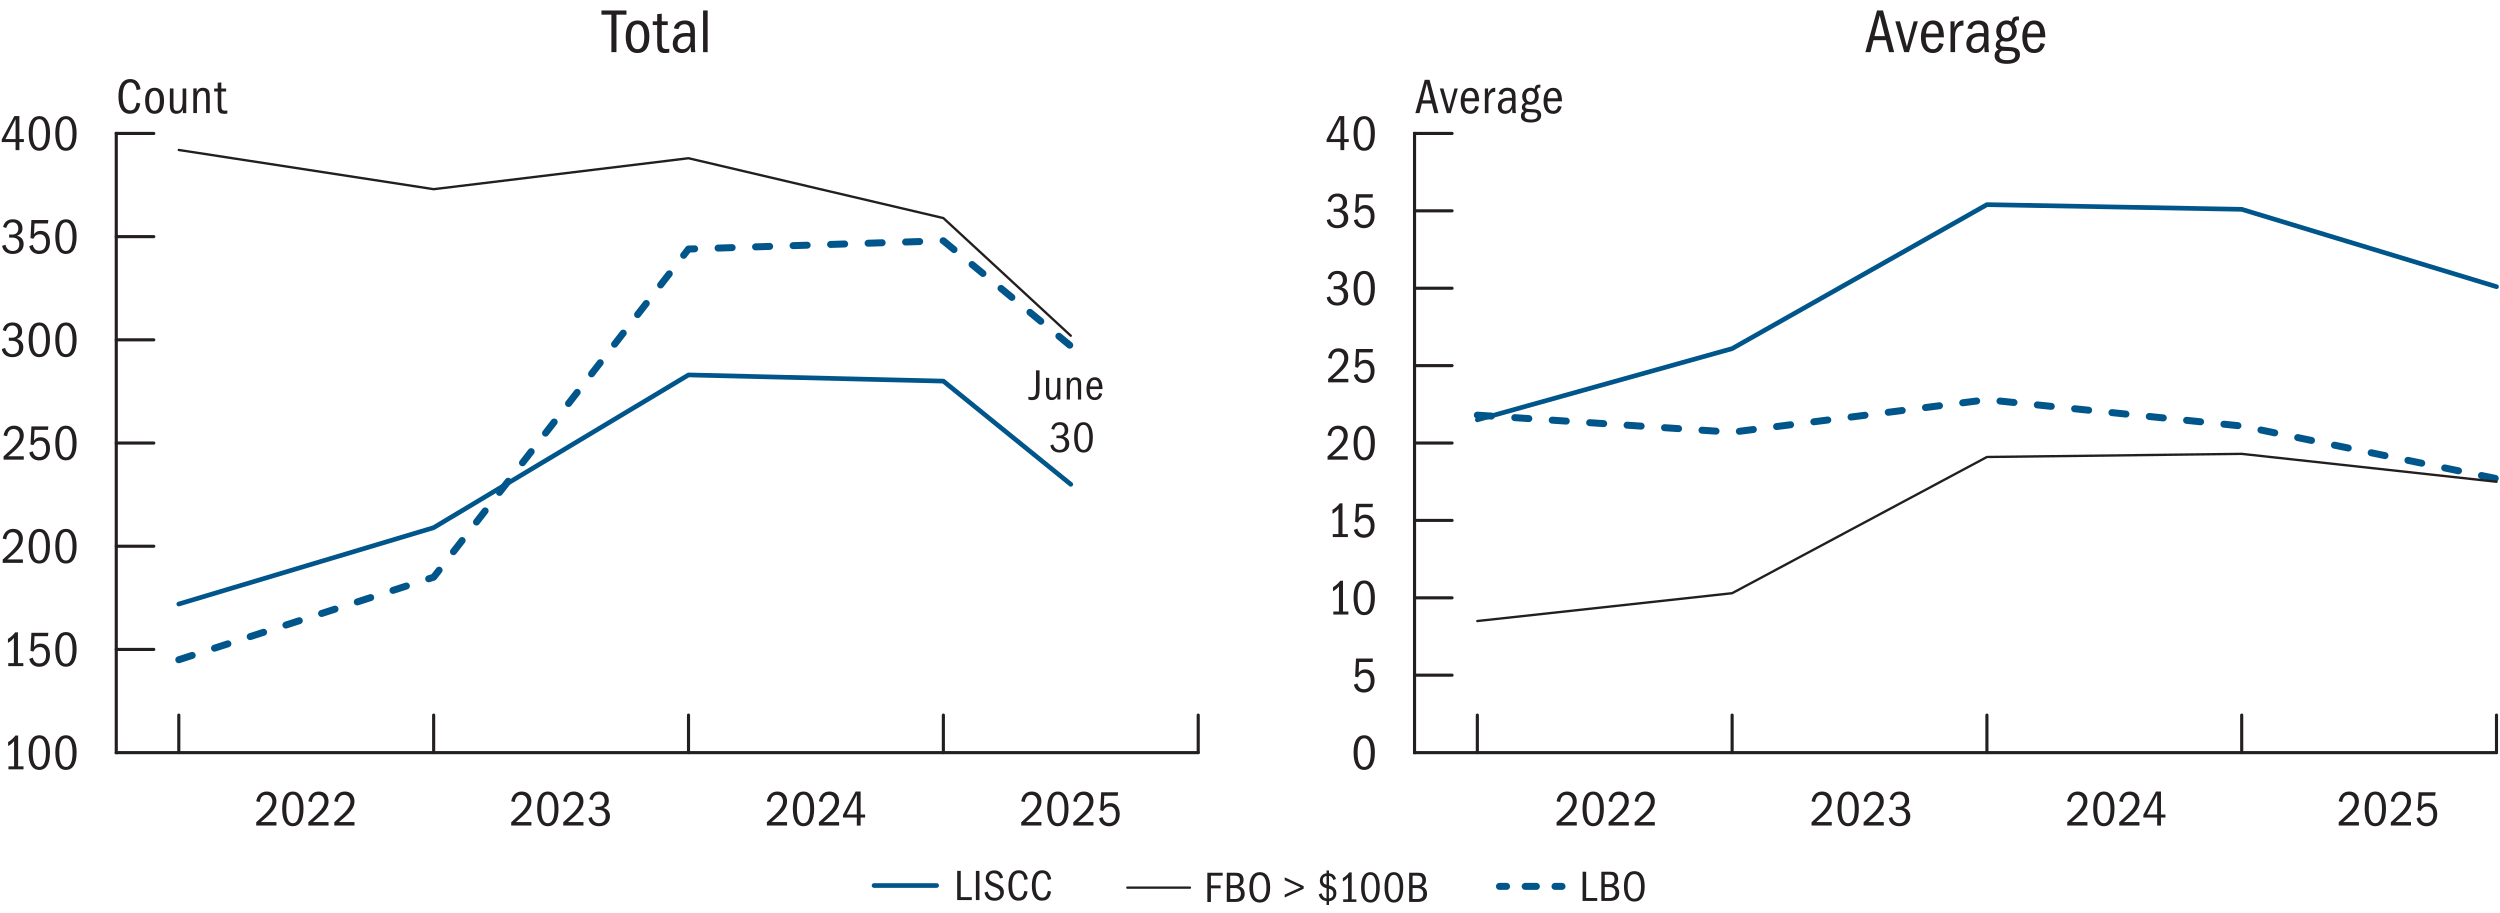 <?xml version="1.0" encoding="UTF-8"?>
<svg id="Layer_1" xmlns="http://www.w3.org/2000/svg" version="1.1" viewBox="0 0 399.74 145.97">
  <!-- Generator: Adobe Illustrator 29.8.2, SVG Export Plug-In . SVG Version: 2.1.1 Build 3)  -->
  <defs>
    <style>
      .st0 {
        stroke-dasharray: 1.79 2.98;
      }

      .st0, .st1, .st2, .st3, .st4, .st5, .st6, .st7 {
        fill: none;
      }

      .st0, .st1, .st2, .st4, .st5 {
        stroke: #00558b;
      }

      .st0, .st1, .st2, .st4, .st5, .st6, .st7, .st8 {
        stroke-linecap: round;
      }

      .st0, .st1, .st5 {
        stroke-width: 1.12px;
      }

      .st0, .st2, .st9, .st5, .st6, .st8 {
        stroke-miterlimit: 10;
      }

      .st10 {
        fill: #231f20;
      }

      .st1 {
        stroke-dasharray: 2.25 3.75;
      }

      .st1, .st4, .st7 {
        stroke-linejoin: round;
      }

      .st2, .st4 {
        stroke-width: .75px;
      }

      .st9 {
        stroke-linecap: square;
      }

      .st9, .st6, .st7, .st8 {
        stroke: #231f20;
      }

      .st9, .st8 {
        fill: #fff;
        stroke-width: .5px;
      }

      .st6, .st7 {
        stroke-width: .38px;
      }
    </style>
  </defs>
  <line class="st8" x1="18.59" y1="120.34" x2="191.59" y2="120.34"/>
  <line class="st9" x1="18.59" y1="120.34" x2="18.59" y2="21.34"/>
  <line class="st8" x1="18.59" y1="21.34" x2="24.59" y2="21.34"/>
  <line class="st8" x1="28.59" y1="120.34" x2="28.59" y2="114.34"/>
  <line class="st8" x1="69.34" y1="120.34" x2="69.34" y2="114.34"/>
  <line class="st8" x1="110.09" y1="120.34" x2="110.09" y2="114.34"/>
  <line class="st8" x1="150.84" y1="120.34" x2="150.84" y2="114.34"/>
  <line class="st8" x1="191.59" y1="120.34" x2="191.59" y2="114.34"/>
  <line class="st8" x1="18.59" y1="103.84" x2="24.59" y2="103.84"/>
  <line class="st8" x1="18.59" y1="87.34" x2="24.59" y2="87.34"/>
  <line class="st8" x1="18.59" y1="70.84" x2="24.59" y2="70.84"/>
  <line class="st8" x1="18.59" y1="54.34" x2="24.59" y2="54.34"/>
  <line class="st8" x1="18.59" y1="37.84" x2="24.59" y2="37.84"/>
  <polyline class="st1" points="28.59 105.49 69.34 92.29 110.09 39.82 150.84 38.5 171.21 55.33"/>
  <polyline class="st4" points="28.59 96.58 69.34 84.37 110.09 59.95 150.84 60.94 171.21 77.44"/>
  <polyline class="st7" points="28.59 23.98 69.34 30.25 110.09 25.3 150.84 34.87 171.21 53.68"/>
  <g>
    <path class="st10" d="M40.97,131.47c1.88-1.64,2.58-2.46,2.58-3.29,0-.6-.35-1.08-.98-1.08-.57,0-.93.36-1.03,1.14l-.57-.12c.17-.99.81-1.56,1.68-1.56.94,0,1.55.62,1.55,1.58,0,1.13-.84,1.94-2.49,3.31h2.49v.55h-3.23v-.54Z"/>
    <path class="st10" d="M45.12,129.29c0-1.85.65-2.73,1.71-2.73s1.7.98,1.7,2.73c0,2.02-.69,2.82-1.7,2.82-1.13,0-1.71-.98-1.71-2.83ZM47.89,129.34c0-1.5-.37-2.29-1.06-2.29s-1.06.75-1.06,2.29.38,2.29,1.06,2.29,1.06-.79,1.06-2.29Z"/>
    <path class="st10" d="M49.3,131.47c1.88-1.64,2.58-2.46,2.58-3.29,0-.6-.35-1.08-.98-1.08-.57,0-.93.36-1.03,1.14l-.57-.12c.17-.99.81-1.56,1.68-1.56.94,0,1.55.62,1.55,1.58,0,1.13-.84,1.94-2.49,3.31h2.49v.55h-3.23v-.54Z"/>
    <path class="st10" d="M53.45,131.47c1.88-1.64,2.58-2.46,2.58-3.29,0-.6-.35-1.08-.98-1.08-.57,0-.93.36-1.03,1.14l-.57-.12c.17-.99.81-1.56,1.68-1.56.94,0,1.55.62,1.55,1.58,0,1.13-.84,1.94-2.49,3.31h2.49v.55h-3.23v-.54Z"/>
  </g>
  <g>
    <path class="st10" d="M81.74,131.47c1.88-1.64,2.58-2.46,2.58-3.29,0-.6-.35-1.08-.98-1.08-.57,0-.93.36-1.03,1.14l-.57-.12c.17-.99.81-1.56,1.68-1.56.94,0,1.55.62,1.55,1.58,0,1.13-.84,1.94-2.49,3.31h2.49v.55h-3.23v-.54Z"/>
    <path class="st10" d="M85.89,129.29c0-1.85.65-2.73,1.71-2.73s1.7.98,1.7,2.73c0,2.02-.69,2.82-1.7,2.82-1.13,0-1.71-.98-1.71-2.83ZM88.66,129.34c0-1.5-.37-2.29-1.06-2.29s-1.06.75-1.06,2.29.38,2.29,1.06,2.29,1.06-.79,1.06-2.29Z"/>
    <path class="st10" d="M90.06,131.47c1.88-1.64,2.58-2.46,2.58-3.29,0-.6-.35-1.08-.98-1.08-.57,0-.93.36-1.03,1.14l-.57-.12c.17-.99.81-1.56,1.68-1.56.94,0,1.55.62,1.55,1.58,0,1.13-.84,1.94-2.49,3.31h2.49v.55h-3.23v-.54Z"/>
    <path class="st10" d="M95.19,129h.55c.7,0,.94-.47.94-.95,0-.61-.35-1-.9-1-.49,0-.83.23-1.03.9l-.51-.16c.22-.86.77-1.23,1.59-1.23.92,0,1.51.56,1.51,1.45,0,.54-.19.9-.86,1.19.7.17,1.05.63,1.05,1.34,0,.9-.64,1.57-1.74,1.57-.92,0-1.57-.47-1.7-1.3l.53-.18c.17.74.69,1,1.16,1,.62,0,1.06-.39,1.06-1.1s-.46-1.04-1.16-1.04h-.47v-.48Z"/>
  </g>
  <g>
    <path class="st10" d="M122.62,131.47c1.88-1.64,2.58-2.46,2.58-3.29,0-.6-.35-1.08-.98-1.08-.57,0-.93.36-1.03,1.14l-.57-.12c.17-.99.81-1.56,1.68-1.56.94,0,1.55.62,1.55,1.58,0,1.13-.84,1.94-2.49,3.31h2.49v.55h-3.23v-.54Z"/>
    <path class="st10" d="M126.77,129.29c0-1.85.65-2.73,1.71-2.73s1.7.98,1.7,2.73c0,2.02-.69,2.82-1.7,2.82-1.13,0-1.71-.98-1.71-2.83ZM129.54,129.34c0-1.5-.37-2.29-1.06-2.29s-1.06.75-1.06,2.29.38,2.29,1.06,2.29,1.06-.79,1.06-2.29Z"/>
    <path class="st10" d="M130.94,131.47c1.88-1.64,2.58-2.46,2.58-3.29,0-.6-.35-1.08-.98-1.08-.57,0-.93.36-1.03,1.14l-.57-.12c.17-.99.81-1.56,1.68-1.56.94,0,1.55.62,1.55,1.58,0,1.13-.84,1.94-2.49,3.31h2.49v.55h-3.23v-.54Z"/>
    <path class="st10" d="M137,130.72h-2.21v-.43l2.02-3.73h.8v3.68h.72v.48h-.72v1.29h-.61v-1.29ZM135.38,130.24h1.62v-3.17l-1.62,3.17Z"/>
  </g>
  <g>
    <path class="st10" d="M163.29,131.47c1.88-1.64,2.58-2.46,2.58-3.29,0-.6-.35-1.08-.98-1.08-.57,0-.93.36-1.03,1.14l-.57-.12c.17-.99.81-1.56,1.68-1.56.94,0,1.55.62,1.55,1.58,0,1.13-.84,1.94-2.49,3.31h2.49v.55h-3.23v-.54Z"/>
    <path class="st10" d="M167.44,129.29c0-1.85.65-2.73,1.71-2.73s1.7.98,1.7,2.73c0,2.02-.69,2.82-1.7,2.82-1.13,0-1.71-.98-1.71-2.83ZM170.21,129.34c0-1.5-.37-2.29-1.06-2.29s-1.06.75-1.06,2.29.38,2.29,1.06,2.29,1.06-.79,1.06-2.29Z"/>
    <path class="st10" d="M171.61,131.47c1.88-1.64,2.58-2.46,2.58-3.29,0-.6-.35-1.08-.98-1.08-.57,0-.93.36-1.03,1.14l-.57-.12c.17-.99.81-1.56,1.68-1.56.94,0,1.55.62,1.55,1.58,0,1.13-.84,1.94-2.49,3.31h2.49v.55h-3.23v-.54Z"/>
    <path class="st10" d="M177.36,131.58c.75,0,1.06-.57,1.06-1.36s-.34-1.26-1-1.26c-.47,0-.79.2-1.04.72l-.45-.11.14-2.89h2.71l-.06.55h-2.15l-.08,1.7c.32-.39.61-.52,1.05-.52.97,0,1.5.73,1.5,1.78,0,1.23-.7,1.93-1.72,1.93-.79,0-1.43-.46-1.59-1.26l.55-.21c.22.74.56.93,1.07.93Z"/>
  </g>
  <g>
    <path class="st10" d="M1.35,122.53h.9v-4.03c-.26.34-.57.58-.95.79v-.64c.55-.32.88-.68,1.16-1.04h.44v4.92h.86v.48H1.35v-.48Z"/>
    <path class="st10" d="M4.58,120.29c0-1.85.65-2.73,1.71-2.73s1.7.98,1.7,2.73c0,2.02-.69,2.82-1.7,2.82-1.13,0-1.71-.98-1.71-2.83ZM7.35,120.34c0-1.5-.37-2.29-1.06-2.29s-1.06.75-1.06,2.29.38,2.29,1.06,2.29,1.06-.79,1.06-2.29Z"/>
    <path class="st10" d="M8.84,120.29c0-1.85.65-2.73,1.71-2.73s1.7.98,1.7,2.73c0,2.02-.69,2.82-1.7,2.82-1.13,0-1.71-.98-1.71-2.83ZM11.6,120.34c0-1.5-.37-2.29-1.06-2.29s-1.06.75-1.06,2.29.38,2.29,1.06,2.29,1.06-.79,1.06-2.29Z"/>
  </g>
  <g>
    <path class="st10" d="M1.32,106.03h.9v-4.03c-.26.34-.57.58-.95.79v-.64c.55-.32.88-.68,1.16-1.04h.44v4.92h.86v.48H1.32v-.48Z"/>
    <path class="st10" d="M6.31,106.08c.75,0,1.06-.57,1.06-1.36s-.34-1.26-1-1.26c-.47,0-.79.2-1.04.72l-.45-.11.14-2.89h2.71l-.06.55h-2.15l-.08,1.7c.32-.39.61-.52,1.05-.52.97,0,1.5.73,1.5,1.78,0,1.23-.7,1.93-1.72,1.93-.79,0-1.43-.46-1.59-1.26l.55-.21c.22.74.56.93,1.07.93Z"/>
    <path class="st10" d="M8.84,103.79c0-1.85.65-2.73,1.71-2.73s1.7.98,1.7,2.73c0,2.02-.69,2.82-1.7,2.82-1.13,0-1.71-.98-1.71-2.83ZM11.6,103.84c0-1.5-.37-2.29-1.06-2.29s-1.06.75-1.06,2.29.38,2.29,1.06,2.29,1.06-.79,1.06-2.29Z"/>
  </g>
  <g>
    <path class="st10" d="M.43,89.47c1.88-1.64,2.58-2.46,2.58-3.29,0-.6-.35-1.08-.98-1.08-.57,0-.93.36-1.03,1.14l-.57-.12c.17-.99.81-1.56,1.68-1.56.94,0,1.55.62,1.55,1.58,0,1.13-.84,1.94-2.49,3.31h2.49v.55H.43v-.54Z"/>
    <path class="st10" d="M4.58,87.29c0-1.85.65-2.73,1.71-2.73s1.7.98,1.7,2.73c0,2.02-.69,2.82-1.7,2.82-1.13,0-1.71-.98-1.71-2.83ZM7.35,87.34c0-1.5-.37-2.29-1.06-2.29s-1.06.75-1.06,2.29.38,2.29,1.06,2.29,1.06-.79,1.06-2.29Z"/>
    <path class="st10" d="M8.84,87.29c0-1.85.65-2.73,1.71-2.73s1.7.98,1.7,2.73c0,2.02-.69,2.82-1.7,2.82-1.13,0-1.71-.98-1.71-2.83ZM11.6,87.34c0-1.5-.37-2.29-1.06-2.29s-1.06.75-1.06,2.29.38,2.29,1.06,2.29,1.06-.79,1.06-2.29Z"/>
  </g>
  <g>
    <path class="st10" d="M.57,72.97c1.88-1.64,2.58-2.46,2.58-3.29,0-.6-.35-1.08-.98-1.08-.57,0-.93.36-1.03,1.14l-.57-.12c.17-.99.81-1.56,1.68-1.56.94,0,1.55.62,1.55,1.58,0,1.13-.84,1.94-2.49,3.31h2.49v.55H.57v-.54Z"/>
    <path class="st10" d="M6.31,73.08c.75,0,1.06-.57,1.06-1.36s-.34-1.26-1-1.26c-.47,0-.79.2-1.04.72l-.45-.11.14-2.89h2.71l-.06.55h-2.15l-.08,1.7c.32-.39.61-.52,1.05-.52.97,0,1.5.73,1.5,1.78,0,1.23-.7,1.93-1.72,1.93-.79,0-1.43-.46-1.59-1.26l.55-.21c.22.74.56.93,1.07.93Z"/>
    <path class="st10" d="M8.84,70.79c0-1.85.65-2.73,1.71-2.73s1.7.98,1.7,2.73c0,2.02-.69,2.82-1.7,2.82-1.13,0-1.71-.98-1.71-2.83ZM11.6,70.84c0-1.5-.37-2.29-1.06-2.29s-1.06.75-1.06,2.29.38,2.29,1.06,2.29,1.06-.79,1.06-2.29Z"/>
  </g>
  <g>
    <path class="st10" d="M1.39,54h.55c.7,0,.94-.47.94-.95,0-.61-.35-1-.9-1-.49,0-.83.23-1.03.9l-.51-.16c.22-.86.77-1.23,1.59-1.23.92,0,1.51.56,1.51,1.45,0,.54-.19.9-.86,1.19.7.17,1.05.63,1.05,1.34,0,.9-.64,1.57-1.74,1.57-.92,0-1.57-.47-1.7-1.3l.53-.18c.17.74.69,1,1.16,1,.62,0,1.06-.39,1.06-1.1s-.46-1.04-1.16-1.04h-.47v-.48Z"/>
    <path class="st10" d="M4.58,54.29c0-1.85.65-2.73,1.71-2.73s1.7.98,1.7,2.73c0,2.02-.69,2.82-1.7,2.82-1.13,0-1.71-.98-1.71-2.83ZM7.35,54.34c0-1.5-.37-2.29-1.06-2.29s-1.06.75-1.06,2.29.38,2.29,1.06,2.29,1.06-.79,1.06-2.29Z"/>
    <path class="st10" d="M8.84,54.29c0-1.85.65-2.73,1.71-2.73s1.7.98,1.7,2.73c0,2.02-.69,2.82-1.7,2.82-1.13,0-1.71-.98-1.71-2.83ZM11.6,54.34c0-1.5-.37-2.29-1.06-2.29s-1.06.75-1.06,2.29.38,2.29,1.06,2.29,1.06-.79,1.06-2.29Z"/>
  </g>
  <g>
    <path class="st10" d="M1.44,37.5h.55c.7,0,.94-.47.94-.95,0-.61-.35-1-.9-1-.49,0-.83.23-1.03.9l-.51-.16c.22-.86.77-1.23,1.59-1.23.92,0,1.51.56,1.51,1.45,0,.54-.19.9-.86,1.19.7.17,1.05.63,1.05,1.34,0,.9-.64,1.57-1.74,1.57-.92,0-1.57-.47-1.7-1.3l.53-.18c.17.74.69,1,1.16,1,.62,0,1.06-.39,1.06-1.1s-.46-1.04-1.16-1.04h-.47v-.48Z"/>
    <path class="st10" d="M6.31,40.08c.75,0,1.06-.57,1.06-1.36s-.34-1.26-1-1.26c-.47,0-.79.2-1.04.72l-.45-.11.14-2.89h2.71l-.06.55h-2.15l-.08,1.7c.32-.39.61-.52,1.05-.52.97,0,1.5.73,1.5,1.78,0,1.23-.7,1.93-1.72,1.93-.79,0-1.43-.46-1.59-1.26l.55-.21c.22.74.56.93,1.07.93Z"/>
    <path class="st10" d="M8.84,37.79c0-1.85.65-2.73,1.71-2.73s1.7.98,1.7,2.73c0,2.02-.69,2.82-1.7,2.82-1.13,0-1.71-.98-1.71-2.83ZM11.6,37.84c0-1.5-.37-2.29-1.06-2.29s-1.06.75-1.06,2.29.38,2.29,1.06,2.29,1.06-.79,1.06-2.29Z"/>
  </g>
  <g>
    <path class="st10" d="M2.49,22.72H.28v-.43l2.02-3.73h.8v3.68h.72v.48h-.72v1.29h-.61v-1.29ZM.87,22.24h1.62v-3.17l-1.62,3.17Z"/>
    <path class="st10" d="M4.59,21.29c0-1.85.65-2.73,1.71-2.73s1.7.98,1.7,2.73c0,2.02-.69,2.82-1.7,2.82-1.13,0-1.71-.98-1.71-2.83ZM7.35,21.34c0-1.5-.37-2.29-1.06-2.29s-1.06.75-1.06,2.29.38,2.29,1.06,2.29,1.06-.79,1.06-2.29Z"/>
    <path class="st10" d="M8.84,21.29c0-1.85.65-2.73,1.71-2.73s1.7.98,1.7,2.73c0,2.02-.69,2.82-1.7,2.82-1.13,0-1.71-.98-1.71-2.83ZM11.6,21.34c0-1.5-.37-2.29-1.06-2.29s-1.06.75-1.06,2.29.38,2.29,1.06,2.29,1.06-.79,1.06-2.29Z"/>
  </g>
  <g>
    <path class="st10" d="M164.96,63.5c.67,0,.69-.5.69-1.45v-2.84h.57v2.98c0,.38-.01.9-.19,1.27-.18.38-.57.52-1.01.52-.14,0-.36-.01-.59-.1v-.46c.16.06.3.08.53.08Z"/>
    <path class="st10" d="M169.07,63.36c-.19.42-.48.61-.9.61-.27,0-.5-.08-.68-.27-.16-.18-.24-.47-.24-.94v-2.34h.51v2.28c0,.65.1.84.53.84.48,0,.75-.41.75-1.4v-1.72h.51v3.45h-.48v-.51Z"/>
    <path class="st10" d="M172.35,61.64c0-.68-.11-.89-.52-.89-.53,0-.75.47-.75,1.22v1.91h-.51v-3.45h.48v.53c.2-.47.5-.63.89-.63.22,0,.39.05.54.14.28.18.39.43.39,1.05v2.36h-.51v-2.23Z"/>
    <path class="st10" d="M175.04,63.97c-.84,0-1.32-.65-1.32-1.77,0-1.18.53-1.88,1.34-1.88s1.21.59,1.23,1.89h-2.04v.05c0,.85.28,1.28.81,1.28.32,0,.55-.16.7-.69l.48.11c-.17.65-.56,1.01-1.21,1.01ZM175.01,60.75c-.4,0-.67.32-.72,1.04h1.43c0-.67-.26-1.04-.71-1.04Z"/>
    <path class="st10" d="M168.93,69.64h.48c.62,0,.83-.41.83-.83,0-.53-.31-.88-.79-.88-.43,0-.73.2-.9.79l-.45-.14c.2-.75.67-1.08,1.39-1.08.81,0,1.32.49,1.32,1.27,0,.48-.17.79-.76,1.04.61.15.92.55.92,1.17,0,.79-.56,1.38-1.53,1.38-.81,0-1.37-.41-1.49-1.14l.46-.16c.15.64.6.88,1.02.88.54,0,.92-.34.92-.97s-.4-.91-1.02-.91h-.41v-.42Z"/>
    <path class="st10" d="M171.75,69.89c0-1.62.57-2.39,1.5-2.39s1.49.85,1.49,2.4c0,1.77-.6,2.47-1.49,2.47-.99,0-1.5-.85-1.5-2.48ZM174.18,69.94c0-1.32-.32-2.01-.93-2.01s-.92.66-.92,2.01.34,2,.93,2,.92-.69.92-2Z"/>
  </g>
  <g>
    <path class="st10" d="M20.8,18.2c-1.22,0-1.86-1-1.86-2.76s.64-2.8,1.88-2.8c.9,0,1.46.51,1.65,1.62l-.62.15c-.15-.87-.45-1.23-1.02-1.23-.78,0-1.21.76-1.21,2.24s.42,2.23,1.21,2.23c.6,0,.84-.34,1.02-1.24l.58.14c-.2,1.11-.64,1.64-1.65,1.64Z"/>
    <path class="st10" d="M23.2,16.12c0-1.37.54-2.09,1.53-2.09s1.5.78,1.5,2.04c0,1.4-.52,2.13-1.52,2.13s-1.5-.78-1.5-2.08ZM25.57,16.12c0-1.06-.3-1.6-.87-1.6s-.86.57-.86,1.6.3,1.59.86,1.59.86-.53.86-1.59Z"/>
    <path class="st10" d="M29.24,17.5c-.22.48-.54.7-1.03.7-.3,0-.58-.09-.78-.31-.18-.21-.27-.54-.27-1.07v-2.67h.58v2.61c0,.74.12.96.6.96.55,0,.86-.46.86-1.6v-1.97h.58v3.94h-.54v-.58Z"/>
    <path class="st10" d="M32.95,15.54c0-.78-.13-1.02-.6-1.02-.6,0-.86.54-.86,1.39v2.17h-.58v-3.94h.54v.61c.22-.54.57-.72,1.02-.72.25,0,.45.06.62.16.32.2.45.49.45,1.2v2.69h-.58v-2.55Z"/>
    <path class="st10" d="M35.82,18.2c-.3,0-.51-.05-.65-.15-.3-.22-.36-.54-.36-1.36v-2.06h-.57v-.48h.57v-.92l.58-.06v.98h.77v.48h-.77v2.06c0,.71.04,1,.61,1,.14,0,.23,0,.35-.04v.5c-.22.04-.34.06-.54.06Z"/>
  </g>
  <line class="st8" x1="226.18" y1="120.34" x2="399.18" y2="120.34"/>
  <line class="st9" x1="226.18" y1="120.34" x2="226.18" y2="21.34"/>
  <line class="st8" x1="226.18" y1="21.34" x2="232.18" y2="21.34"/>
  <line class="st8" x1="236.22" y1="120.34" x2="236.22" y2="114.34"/>
  <line class="st8" x1="276.96" y1="120.34" x2="276.96" y2="114.34"/>
  <line class="st8" x1="317.7" y1="120.34" x2="317.7" y2="114.34"/>
  <line class="st8" x1="358.44" y1="120.34" x2="358.44" y2="114.34"/>
  <line class="st8" x1="399.18" y1="120.34" x2="399.18" y2="114.34"/>
  <line class="st8" x1="226.18" y1="107.96" x2="232.18" y2="107.96"/>
  <line class="st8" x1="226.18" y1="95.59" x2="232.18" y2="95.59"/>
  <line class="st8" x1="226.18" y1="83.21" x2="232.18" y2="83.21"/>
  <line class="st8" x1="226.18" y1="70.84" x2="232.18" y2="70.84"/>
  <line class="st8" x1="226.18" y1="58.46" x2="232.18" y2="58.46"/>
  <line class="st8" x1="226.18" y1="46.09" x2="232.18" y2="46.09"/>
  <line class="st8" x1="226.18" y1="33.71" x2="232.18" y2="33.71"/>
  <polyline class="st1" points="236.22 66.38 276.96 69.11 317.7 63.91 358.44 68.12 399.18 76.53"/>
  <polyline class="st4" points="236.22 67.13 276.96 55.74 317.7 32.72 358.44 33.47 399.18 45.84"/>
  <polyline class="st7" points="236.22 99.3 276.96 94.85 317.7 73.07 358.44 72.57 399.18 77.03"/>
  <g>
    <path class="st10" d="M248.89,131.47c1.88-1.64,2.58-2.46,2.58-3.29,0-.6-.35-1.08-.98-1.08-.57,0-.93.36-1.03,1.14l-.57-.12c.17-.99.81-1.56,1.68-1.56.94,0,1.55.62,1.55,1.58,0,1.13-.84,1.94-2.5,3.31h2.5v.55h-3.23v-.54Z"/>
    <path class="st10" d="M253.04,129.29c0-1.85.65-2.73,1.71-2.73s1.7.98,1.7,2.73c0,2.02-.69,2.82-1.7,2.82-1.13,0-1.71-.98-1.71-2.83ZM255.81,129.34c0-1.5-.37-2.29-1.06-2.29s-1.06.75-1.06,2.29.38,2.29,1.06,2.29,1.06-.79,1.06-2.29Z"/>
    <path class="st10" d="M257.21,131.47c1.88-1.64,2.58-2.46,2.58-3.29,0-.6-.35-1.08-.98-1.08-.57,0-.93.36-1.03,1.14l-.57-.12c.17-.99.81-1.56,1.68-1.56.94,0,1.55.62,1.55,1.58,0,1.13-.84,1.94-2.5,3.31h2.5v.55h-3.23v-.54Z"/>
    <path class="st10" d="M261.37,131.47c1.88-1.64,2.58-2.46,2.58-3.29,0-.6-.35-1.08-.98-1.08-.57,0-.93.36-1.03,1.14l-.57-.12c.17-.99.81-1.56,1.68-1.56.94,0,1.55.62,1.55,1.58,0,1.13-.84,1.94-2.5,3.31h2.5v.55h-3.23v-.54Z"/>
  </g>
  <g>
    <path class="st10" d="M289.66,131.47c1.88-1.64,2.58-2.46,2.58-3.29,0-.6-.35-1.08-.98-1.08-.57,0-.93.36-1.03,1.14l-.57-.12c.17-.99.81-1.56,1.68-1.56.94,0,1.55.62,1.55,1.58,0,1.13-.84,1.94-2.49,3.31h2.49v.55h-3.23v-.54Z"/>
    <path class="st10" d="M293.81,129.29c0-1.85.65-2.73,1.71-2.73s1.7.98,1.7,2.73c0,2.02-.69,2.82-1.7,2.82-1.13,0-1.71-.98-1.71-2.83ZM296.57,129.34c0-1.5-.37-2.29-1.06-2.29s-1.06.75-1.06,2.29.38,2.29,1.06,2.29,1.06-.79,1.06-2.29Z"/>
    <path class="st10" d="M297.98,131.47c1.88-1.64,2.58-2.46,2.58-3.29,0-.6-.35-1.08-.98-1.08-.57,0-.93.36-1.03,1.14l-.57-.12c.17-.99.81-1.56,1.68-1.56.94,0,1.55.62,1.55,1.58,0,1.13-.84,1.94-2.49,3.31h2.49v.55h-3.23v-.54Z"/>
    <path class="st10" d="M303.11,129h.55c.7,0,.94-.47.94-.95,0-.61-.35-1-.9-1-.49,0-.83.23-1.03.9l-.51-.16c.22-.86.77-1.23,1.59-1.23.92,0,1.51.56,1.51,1.45,0,.54-.19.9-.86,1.19.7.17,1.05.63,1.05,1.34,0,.9-.64,1.57-1.74,1.57-.92,0-1.57-.47-1.7-1.3l.53-.18c.17.74.69,1,1.16,1,.62,0,1.06-.39,1.06-1.1s-.46-1.04-1.16-1.04h-.47v-.48Z"/>
  </g>
  <g>
    <path class="st10" d="M330.54,131.47c1.88-1.64,2.58-2.46,2.58-3.29,0-.6-.35-1.08-.98-1.08-.57,0-.93.36-1.03,1.14l-.57-.12c.17-.99.81-1.56,1.68-1.56.94,0,1.55.62,1.55,1.58,0,1.13-.84,1.94-2.5,3.31h2.5v.55h-3.23v-.54Z"/>
    <path class="st10" d="M334.69,129.29c0-1.85.65-2.73,1.71-2.73s1.7.98,1.7,2.73c0,2.02-.69,2.82-1.7,2.82-1.13,0-1.71-.98-1.71-2.83ZM337.46,129.34c0-1.5-.37-2.29-1.06-2.29s-1.06.75-1.06,2.29.38,2.29,1.06,2.29,1.06-.79,1.06-2.29Z"/>
    <path class="st10" d="M338.86,131.47c1.88-1.64,2.58-2.46,2.58-3.29,0-.6-.35-1.08-.98-1.08-.57,0-.93.36-1.03,1.14l-.57-.12c.17-.99.81-1.56,1.68-1.56.94,0,1.55.62,1.55,1.58,0,1.13-.84,1.94-2.5,3.31h2.5v.55h-3.23v-.54Z"/>
    <path class="st10" d="M344.92,130.72h-2.21v-.43l2.02-3.73h.8v3.68h.72v.48h-.72v1.29h-.61v-1.29ZM343.3,130.24h1.62v-3.17l-1.62,3.17Z"/>
  </g>
  <g>
    <path class="st10" d="M373.95,131.47c1.88-1.64,2.58-2.46,2.58-3.29,0-.6-.35-1.08-.98-1.08-.57,0-.93.36-1.03,1.14l-.57-.12c.17-.99.81-1.56,1.68-1.56.94,0,1.55.62,1.55,1.58,0,1.13-.84,1.94-2.5,3.31h2.5v.55h-3.23v-.54Z"/>
    <path class="st10" d="M378.1,129.29c0-1.85.65-2.73,1.71-2.73s1.7.98,1.7,2.73c0,2.02-.69,2.82-1.7,2.82-1.13,0-1.71-.98-1.71-2.83ZM380.87,129.34c0-1.5-.37-2.29-1.06-2.29s-1.06.75-1.06,2.29.38,2.29,1.06,2.29,1.06-.79,1.06-2.29Z"/>
    <path class="st10" d="M382.28,131.47c1.88-1.64,2.58-2.46,2.58-3.29,0-.6-.35-1.08-.98-1.08-.57,0-.93.36-1.03,1.14l-.57-.12c.17-.99.81-1.56,1.68-1.56.94,0,1.55.62,1.55,1.58,0,1.13-.84,1.94-2.5,3.31h2.5v.55h-3.23v-.54Z"/>
    <path class="st10" d="M388.02,131.58c.75,0,1.06-.57,1.06-1.36s-.34-1.26-1-1.26c-.47,0-.79.2-1.04.72l-.45-.11.14-2.89h2.71l-.06.55h-2.15l-.08,1.7c.32-.39.61-.52,1.05-.52.97,0,1.5.73,1.5,1.78,0,1.23-.7,1.93-1.72,1.93-.79,0-1.43-.46-1.59-1.26l.55-.21c.22.74.56.93,1.07.93Z"/>
  </g>
  <path class="st10" d="M216.43,120.29c0-1.85.65-2.73,1.71-2.73s1.7.98,1.7,2.73c0,2.02-.69,2.82-1.7,2.82-1.13,0-1.71-.98-1.71-2.83ZM219.19,120.34c0-1.5-.37-2.29-1.06-2.29s-1.06.75-1.06,2.29.38,2.29,1.06,2.29,1.06-.79,1.06-2.29Z"/>
  <path class="st10" d="M218.11,110.2c.75,0,1.06-.57,1.06-1.36s-.34-1.26-1-1.26c-.47,0-.79.2-1.04.72l-.45-.11.14-2.89h2.71l-.06.55h-2.15l-.08,1.7c.32-.39.61-.52,1.05-.52.97,0,1.5.73,1.5,1.78,0,1.23-.7,1.93-1.72,1.93-.79,0-1.43-.46-1.59-1.26l.55-.21c.22.74.56.93,1.07.93Z"/>
  <g>
    <path class="st10" d="M213.19,97.78h.9v-4.03c-.26.34-.57.58-.95.79v-.64c.55-.32.88-.68,1.16-1.04h.44v4.92h.86v.48h-2.41v-.48Z"/>
    <path class="st10" d="M216.43,95.54c0-1.85.65-2.73,1.71-2.73s1.7.98,1.7,2.73c0,2.02-.69,2.82-1.7,2.82-1.13,0-1.71-.98-1.71-2.83ZM219.19,95.59c0-1.5-.37-2.29-1.06-2.29s-1.06.75-1.06,2.29.38,2.29,1.06,2.29,1.06-.79,1.06-2.29Z"/>
  </g>
  <g>
    <path class="st10" d="M213.11,85.4h.9v-4.03c-.26.34-.57.58-.95.79v-.64c.55-.32.88-.68,1.16-1.04h.44v4.92h.86v.48h-2.41v-.48Z"/>
    <path class="st10" d="M218.11,85.45c.75,0,1.06-.57,1.06-1.36s-.34-1.26-1-1.26c-.47,0-.79.2-1.04.72l-.45-.11.14-2.89h2.71l-.06.55h-2.15l-.08,1.7c.32-.39.61-.52,1.05-.52.97,0,1.5.73,1.5,1.78,0,1.23-.7,1.93-1.72,1.93-.79,0-1.43-.46-1.59-1.26l.55-.21c.22.74.56.93,1.07.93Z"/>
  </g>
  <g>
    <path class="st10" d="M212.27,72.97c1.88-1.64,2.58-2.46,2.58-3.29,0-.6-.35-1.08-.98-1.08-.57,0-.93.36-1.03,1.14l-.57-.12c.17-.99.81-1.56,1.68-1.56.94,0,1.55.62,1.55,1.58,0,1.13-.84,1.94-2.49,3.31h2.49v.55h-3.23v-.54Z"/>
    <path class="st10" d="M216.43,70.79c0-1.85.65-2.73,1.71-2.73s1.7.98,1.7,2.73c0,2.02-.69,2.82-1.7,2.82-1.13,0-1.71-.98-1.71-2.83ZM219.19,70.84c0-1.5-.37-2.29-1.06-2.29s-1.06.75-1.06,2.29.38,2.29,1.06,2.29,1.06-.79,1.06-2.29Z"/>
  </g>
  <g>
    <path class="st10" d="M212.36,60.6c1.88-1.64,2.58-2.46,2.58-3.29,0-.6-.35-1.08-.98-1.08-.57,0-.93.36-1.03,1.14l-.57-.12c.17-.99.81-1.56,1.68-1.56.94,0,1.55.62,1.55,1.58,0,1.13-.84,1.94-2.5,3.31h2.5v.55h-3.23v-.54Z"/>
    <path class="st10" d="M218.11,60.7c.75,0,1.06-.57,1.06-1.36s-.34-1.26-1-1.26c-.47,0-.79.2-1.04.72l-.45-.11.14-2.89h2.71l-.06.55h-2.15l-.08,1.7c.32-.39.61-.52,1.05-.52.97,0,1.5.73,1.5,1.78,0,1.23-.7,1.93-1.72,1.93-.79,0-1.43-.46-1.59-1.26l.55-.21c.22.74.56.93,1.07.93Z"/>
  </g>
  <g>
    <path class="st10" d="M213.23,45.75h.55c.7,0,.94-.47.94-.95,0-.61-.35-1-.9-1-.49,0-.83.23-1.03.9l-.51-.16c.22-.86.77-1.23,1.59-1.23.92,0,1.51.56,1.51,1.45,0,.54-.19.9-.86,1.19.7.17,1.05.63,1.05,1.34,0,.9-.64,1.57-1.74,1.57-.92,0-1.57-.47-1.7-1.3l.53-.18c.17.74.69,1,1.16,1,.62,0,1.05-.39,1.05-1.1s-.46-1.04-1.16-1.04h-.47v-.48Z"/>
    <path class="st10" d="M216.43,46.04c0-1.85.65-2.73,1.71-2.73s1.7.98,1.7,2.73c0,2.02-.69,2.82-1.7,2.82-1.13,0-1.71-.98-1.71-2.83ZM219.19,46.09c0-1.5-.37-2.29-1.06-2.29s-1.06.75-1.06,2.29.38,2.29,1.06,2.29,1.06-.79,1.06-2.29Z"/>
  </g>
  <g>
    <path class="st10" d="M213.24,33.38h.55c.7,0,.94-.47.94-.95,0-.61-.35-1-.9-1-.49,0-.83.23-1.03.9l-.51-.16c.22-.86.77-1.23,1.59-1.23.92,0,1.51.56,1.51,1.45,0,.54-.19.9-.86,1.19.7.17,1.05.63,1.05,1.34,0,.9-.64,1.57-1.74,1.57-.92,0-1.57-.47-1.7-1.3l.53-.18c.17.74.69,1,1.16,1,.62,0,1.05-.39,1.05-1.1s-.46-1.04-1.16-1.04h-.47v-.48Z"/>
    <path class="st10" d="M218.11,35.95c.75,0,1.06-.57,1.06-1.36s-.34-1.26-1-1.26c-.47,0-.79.2-1.04.72l-.45-.11.14-2.89h2.71l-.06.55h-2.15l-.08,1.7c.32-.39.61-.52,1.05-.52.97,0,1.5.73,1.5,1.78,0,1.23-.7,1.93-1.72,1.93-.79,0-1.43-.46-1.59-1.26l.55-.21c.22.74.56.93,1.07.93Z"/>
  </g>
  <g>
    <path class="st10" d="M214.33,22.72h-2.21v-.43l2.02-3.73h.8v3.68h.72v.48h-.72v1.29h-.61v-1.29ZM212.71,22.24h1.62v-3.17l-1.62,3.17Z"/>
    <path class="st10" d="M216.43,21.29c0-1.85.65-2.73,1.71-2.73s1.7.98,1.7,2.73c0,2.02-.69,2.82-1.7,2.82-1.13,0-1.71-.98-1.71-2.83ZM219.19,21.34c0-1.5-.37-2.29-1.06-2.29s-1.06.75-1.06,2.29.38,2.29,1.06,2.29,1.06-.79,1.06-2.29Z"/>
  </g>
  <g>
    <path class="st10" d="M228.95,16.56h-1.6l-.38,1.53h-.66l1.5-5.33h.77l1.42,5.33h-.66l-.39-1.53ZM227.47,16.04h1.33l-.66-2.65-.67,2.65Z"/>
    <path class="st10" d="M230.21,14.15h.59l.9,3.24.86-3.24h.54l-1.14,3.94h-.6l-1.14-3.94Z"/>
    <path class="st10" d="M235.06,18.2c-.96,0-1.5-.74-1.5-2.02,0-1.34.61-2.14,1.54-2.14s1.38.68,1.41,2.16h-2.33v.06c0,.97.32,1.46.92,1.46.37,0,.63-.18.8-.79l.55.13c-.2.74-.64,1.15-1.38,1.15ZM235.03,14.52c-.46,0-.76.37-.82,1.19h1.63c0-.77-.3-1.19-.81-1.19Z"/>
    <path class="st10" d="M237.42,14.15h.52v.82c.26-.66.62-.93,1.04-.93h.1v.66h-.14c-.6,0-.94.51-.94,1.31v2.08h-.58v-3.94Z"/>
    <path class="st10" d="M241.8,17.39c-.27.58-.62.81-1.14.81-.7,0-1.16-.46-1.16-1.17,0-.79.47-1.4,1.73-1.4.2,0,.34,0,.52.03v-.2c0-.69-.28-.94-.74-.94-.39,0-.66.18-.78.62l-.58-.1c.11-.64.69-1.02,1.4-1.02.27,0,.5.05.7.15.41.22.58.5.58,1.33v1.5c0,.64,0,.81.07,1.08h-.56c-.02-.18-.05-.4-.05-.7ZM241.29,16.08c-.81,0-1.17.32-1.17.95,0,.41.2.68.66.68.58,0,.98-.52.98-1.22,0-.12,0-.32-.02-.36-.15-.03-.29-.05-.46-.05Z"/>
    <path class="st10" d="M246.43,18.44c0,.76-.65,1.15-1.67,1.15s-1.57-.37-1.57-1.03c0-.41.17-.66.52-.78-.26-.17-.37-.36-.37-.62,0-.36.18-.58.51-.73-.32-.28-.46-.62-.46-1.04,0-.78.61-1.36,1.33-1.36.16,0,.33.02.65.17.12-.5.25-.67.79-.67h.14v.5s-.08-.02-.15-.02c-.23,0-.38.11-.42.5.22.29.3.57.3.89,0,.7-.47,1.35-1.33,1.35-.2,0-.34-.03-.49-.07-.25.07-.33.18-.33.37,0,.34.26.35.62.38l.72.04c.86.05,1.2.31,1.2.98ZM243.79,18.46c0,.45.3.66,1.01.66s1.04-.23,1.04-.65c0-.32-.19-.49-.58-.51s-.77-.03-1.13-.04c-.25.16-.34.31-.34.54ZM245.44,15.41c0-.48-.25-.89-.7-.89s-.73.32-.73.9.3.87.7.87.72-.36.72-.88Z"/>
    <path class="st10" d="M248.31,18.2c-.96,0-1.5-.74-1.5-2.02,0-1.34.61-2.14,1.54-2.14s1.38.68,1.41,2.16h-2.33v.06c0,.97.32,1.46.92,1.46.37,0,.63-.18.8-.79l.55.13c-.2.74-.64,1.15-1.38,1.15ZM248.28,14.52c-.46,0-.76.37-.82,1.19h1.63c0-.77-.3-1.19-.81-1.19Z"/>
  </g>
  <g>
    <path class="st10" d="M153.05,139.25h.57v4.2h1.77v.47h-2.34v-4.67Z"/>
    <path class="st10" d="M156.04,139.25h.57v4.67h-.57v-4.67Z"/>
    <path class="st10" d="M158.94,139.63c-.5,0-.78.32-.78.74,0,.37.22.59.95.85.41.15.71.29.92.45.39.29.49.66.49.99,0,.74-.53,1.37-1.49,1.37-.75,0-1.46-.35-1.61-1.32l.52-.15c.14.67.5,1,1.11,1,.57,0,.89-.35.89-.8,0-.59-.51-.78-1.3-1.08-.75-.28-1.02-.79-1.02-1.28,0-.67.52-1.23,1.38-1.23.7,0,1.17.35,1.39,1.16l-.5.15c-.2-.67-.51-.83-.94-.83Z"/>
    <path class="st10" d="M162.86,144.02c-1.07,0-1.62-.88-1.62-2.42s.56-2.45,1.65-2.45c.78,0,1.27.45,1.45,1.42l-.54.13c-.13-.76-.39-1.08-.9-1.08-.68,0-1.06.67-1.06,1.96s.37,1.95,1.06,1.95c.52,0,.74-.29.9-1.09l.51.13c-.18.97-.56,1.44-1.44,1.44Z"/>
    <path class="st10" d="M166.61,144.02c-1.07,0-1.62-.88-1.62-2.42s.56-2.45,1.65-2.45c.78,0,1.27.45,1.45,1.42l-.54.13c-.13-.76-.39-1.08-.9-1.08-.68,0-1.06.67-1.06,1.96s.37,1.95,1.06,1.95c.52,0,.74-.29.9-1.09l.51.13c-.18.97-.56,1.44-1.44,1.44Z"/>
  </g>
  <line class="st2" x1="139.76" y1="141.59" x2="149.76" y2="141.59"/>
  <g>
    <path class="st10" d="M193.05,139.55h2.45v.47h-1.88v1.55h1.55v.47h-1.55v2.19h-.57v-4.67Z"/>
    <path class="st10" d="M196.15,139.55h1.41c.27,0,.5.02.71.11.34.15.58.53.58,1.05s-.22.84-.71,1.03c.56.14.88.54.88,1.18,0,.88-.55,1.3-1.52,1.3h-1.34v-4.67ZM198.26,140.76c0-.47-.22-.74-.81-.74h-.74v1.51h.67c.64,0,.88-.27.88-.77ZM198.42,142.9c0-.56-.34-.9-.97-.9h-.74v1.75h.75c.6,0,.95-.29.95-.85Z"/>
    <path class="st10" d="M199.77,141.89c0-1.55.58-2.44,1.67-2.44s1.65.86,1.65,2.44-.56,2.43-1.65,2.43-1.67-.89-1.67-2.43ZM202.5,141.9c0-.88-.15-1.98-1.07-1.98-.78,0-1.07.79-1.07,2,0,.87.18,1.93,1.07,1.93.81,0,1.07-.86,1.07-1.95Z"/>
    <path class="st10" d="M205.42,143.03l2.54-1.14-2.54-1.15v-.46l3.03,1.41v.41l-3.03,1.41v-.47Z"/>
    <path class="st10" d="M212.11,144.09c-.67-.11-1.04-.36-1.26-1.06l.45-.21c.15.49.41.79.81.83v-1.62c-.72-.2-1.07-.59-1.07-1.21,0-.65.42-1.12,1.07-1.18v-.46h.39v.46c.58.05.92.28,1.12.9l-.41.17c-.2-.48-.41-.63-.71-.65v1.51l.21.06c.62.17.97.57.97,1.18,0,.73-.42,1.22-1.18,1.3v.6h-.39v-.6ZM211.51,140.77c0,.36.18.6.6.71v-1.42c-.37.06-.6.29-.6.71ZM213.2,142.88c0-.4-.2-.66-.71-.77v1.54c.44-.03.71-.33.71-.77Z"/>
    <path class="st10" d="M214.76,143.8h.79v-3.53c-.23.3-.5.5-.83.69v-.56c.48-.28.77-.59,1.02-.91h.39v4.31h.75v.42h-2.11v-.42Z"/>
    <path class="st10" d="M217.63,141.84c0-1.62.57-2.39,1.5-2.39s1.49.85,1.49,2.4c0,1.77-.6,2.47-1.49,2.47-.99,0-1.5-.85-1.5-2.48ZM220.05,141.89c0-1.32-.32-2.01-.93-2.01s-.92.66-.92,2.01.34,2,.93,2,.92-.69.92-2Z"/>
    <path class="st10" d="M221.38,141.84c0-1.62.57-2.39,1.5-2.39s1.49.85,1.49,2.4c0,1.77-.6,2.47-1.49,2.47-.99,0-1.5-.85-1.5-2.48ZM223.81,141.89c0-1.32-.32-2.01-.93-2.01s-.92.66-.92,2.01.34,2,.93,2,.92-.69.92-2Z"/>
    <path class="st10" d="M225.31,139.55h1.41c.27,0,.5.02.71.11.34.15.58.53.58,1.05s-.22.84-.71,1.03c.56.14.88.54.88,1.18,0,.88-.55,1.3-1.52,1.3h-1.34v-4.67ZM227.42,140.76c0-.47-.22-.74-.81-.74h-.74v1.51h.67c.64,0,.88-.27.88-.77ZM227.58,142.9c0-.56-.34-.9-.97-.9h-.74v1.75h.75c.6,0,.95-.29.95-.85Z"/>
  </g>
  <line class="st6" x1="180.26" y1="141.93" x2="190.26" y2="141.93"/>
  <g>
    <path class="st10" d="M253.05,139.39h.57v4.2h1.77v.47h-2.34v-4.67Z"/>
    <path class="st10" d="M256.04,139.39h1.41c.27,0,.5.02.71.11.34.15.58.53.58,1.05s-.22.84-.71,1.03c.56.14.88.54.88,1.18,0,.88-.55,1.3-1.52,1.3h-1.34v-4.67ZM258.15,140.6c0-.47-.22-.74-.81-.74h-.74v1.51h.67c.64,0,.88-.27.88-.77ZM258.31,142.74c0-.56-.34-.9-.97-.9h-.74v1.75h.75c.6,0,.95-.29.95-.85Z"/>
    <path class="st10" d="M259.66,141.73c0-1.55.58-2.44,1.67-2.44s1.65.86,1.65,2.44-.56,2.43-1.65,2.43-1.67-.89-1.67-2.43ZM262.39,141.75c0-.88-.15-1.98-1.07-1.98-.78,0-1.07.79-1.07,2,0,.87.18,1.93,1.07,1.93.81,0,1.07-.86,1.07-1.95Z"/>
  </g>
  <g>
    <line class="st5" x1="239.76" y1="141.73" x2="240.89" y2="141.73"/>
    <line class="st0" x1="243.87" y1="141.73" x2="247.15" y2="141.73"/>
    <line class="st5" x1="248.64" y1="141.73" x2="249.76" y2="141.73"/>
  </g>
  <g>
    <rect class="st3" x="226.31" y="1.67" width="172.87" height="9.81"/>
    <path class="st10" d="M301.56,6.43h-2l-.48,1.91h-.82l1.87-6.67h.96l1.78,6.67h-.82l-.49-1.91ZM299.72,5.78h1.67l-.83-3.31-.84,3.31Z"/>
    <path class="st10" d="M303.05,3.41h.74l1.12,4.05,1.08-4.05h.67l-1.43,4.93h-.75l-1.43-4.93Z"/>
    <path class="st10" d="M309.03,8.48c-1.2,0-1.88-.93-1.88-2.53,0-1.68.76-2.68,1.92-2.68s1.73.85,1.76,2.7h-2.91v.07c0,1.21.4,1.83,1.15,1.83.46,0,.79-.23,1-.99l.69.16c-.25.93-.8,1.44-1.73,1.44ZM308.99,3.88c-.57,0-.95.46-1.03,1.49h2.04c0-.96-.37-1.49-1.01-1.49Z"/>
    <path class="st10" d="M311.88,3.41h.65v1.03c.32-.83.77-1.16,1.3-1.16h.12v.82h-.17c-.75,0-1.17.64-1.17,1.64v2.6h-.73V3.41Z"/>
    <path class="st10" d="M317.28,7.47c-.34.72-.78,1.01-1.42,1.01-.87,0-1.45-.58-1.45-1.46,0-.99.59-1.75,2.16-1.75.25,0,.42.01.65.04v-.25c0-.86-.35-1.18-.92-1.18-.49,0-.83.22-.98.78l-.72-.12c.14-.8.86-1.27,1.75-1.27.34,0,.63.06.88.19.51.27.72.62.72,1.66v1.87c0,.8.01,1.01.09,1.35h-.7c-.03-.23-.06-.5-.06-.87ZM316.64,5.83c-1.01,0-1.46.4-1.46,1.19,0,.51.25.85.82.85.73,0,1.23-.65,1.23-1.53,0-.15,0-.4-.02-.45-.19-.04-.36-.06-.57-.06Z"/>
    <path class="st10" d="M322.98,8.77c0,.95-.81,1.44-2.09,1.44s-1.96-.46-1.96-1.29c0-.51.21-.83.65-.98-.33-.21-.46-.45-.46-.77,0-.45.23-.72.64-.91-.4-.35-.57-.77-.57-1.3,0-.97.76-1.7,1.66-1.7.2,0,.41.02.81.21.15-.63.31-.84.99-.84h.17v.62s-.1-.02-.19-.02c-.29,0-.47.14-.53.62.27.36.38.71.38,1.11,0,.87-.59,1.69-1.66,1.69-.25,0-.42-.04-.61-.09-.31.09-.41.23-.41.46,0,.42.32.44.78.47l.9.05c1.07.06,1.5.39,1.5,1.23ZM319.67,8.79c0,.56.37.83,1.26.83s1.3-.29,1.3-.81c0-.4-.24-.61-.73-.64-.49-.03-.96-.04-1.41-.05-.31.2-.42.39-.42.67ZM321.73,4.99c0-.6-.31-1.11-.87-1.11s-.91.4-.91,1.12.37,1.09.88,1.09.9-.45.9-1.1Z"/>
    <path class="st10" d="M325.24,8.48c-1.2,0-1.88-.93-1.88-2.53,0-1.68.76-2.68,1.92-2.68s1.73.85,1.76,2.7h-2.91v.07c0,1.21.4,1.83,1.15,1.83.46,0,.79-.23,1-.99l.69.16c-.25.93-.8,1.44-1.73,1.44ZM325.2,3.88c-.57,0-.95.46-1.03,1.49h2.04c0-.96-.37-1.49-1.01-1.49Z"/>
  </g>
  <g>
    <rect class="st3" x="18.59" y="1.67" width="173" height="9.81"/>
    <path class="st10" d="M97.76,2.35h-1.59v-.68h4v.68h-1.6v5.99h-.81V2.35Z"/>
    <path class="st10" d="M100.05,5.88c0-1.71.67-2.61,1.91-2.61s1.87.98,1.87,2.55c0,1.75-.65,2.66-1.9,2.66s-1.88-.97-1.88-2.6ZM103.02,5.88c0-1.32-.37-2-1.09-2s-1.07.71-1.07,2,.37,1.99,1.08,1.99,1.08-.66,1.08-1.99Z"/>
    <path class="st10" d="M106.34,8.48c-.37,0-.64-.06-.81-.19-.37-.28-.45-.67-.45-1.7v-2.58h-.71v-.6h.71v-1.15l.73-.07v1.22h.96v.6h-.96v2.58c0,.89.05,1.25.76,1.25.17,0,.29-.01.44-.05v.62c-.28.05-.43.07-.67.07Z"/>
    <path class="st10" d="M110.44,7.47c-.34.72-.78,1.01-1.42,1.01-.87,0-1.45-.58-1.45-1.46,0-.99.59-1.75,2.16-1.75.25,0,.42.01.65.04v-.25c0-.86-.35-1.18-.92-1.18-.49,0-.83.22-.98.78l-.72-.12c.14-.8.86-1.27,1.75-1.27.34,0,.63.06.88.19.51.27.72.62.72,1.66v1.87c0,.8.01,1.01.09,1.35h-.7c-.03-.23-.06-.5-.06-.87ZM109.8,5.83c-1.01,0-1.46.4-1.46,1.19,0,.51.25.85.82.85.73,0,1.23-.65,1.23-1.53,0-.15,0-.4-.02-.45-.19-.04-.36-.06-.57-.06Z"/>
    <path class="st10" d="M112.42,1.67h.73v6.67h-.73V1.67Z"/>
  </g>
</svg>